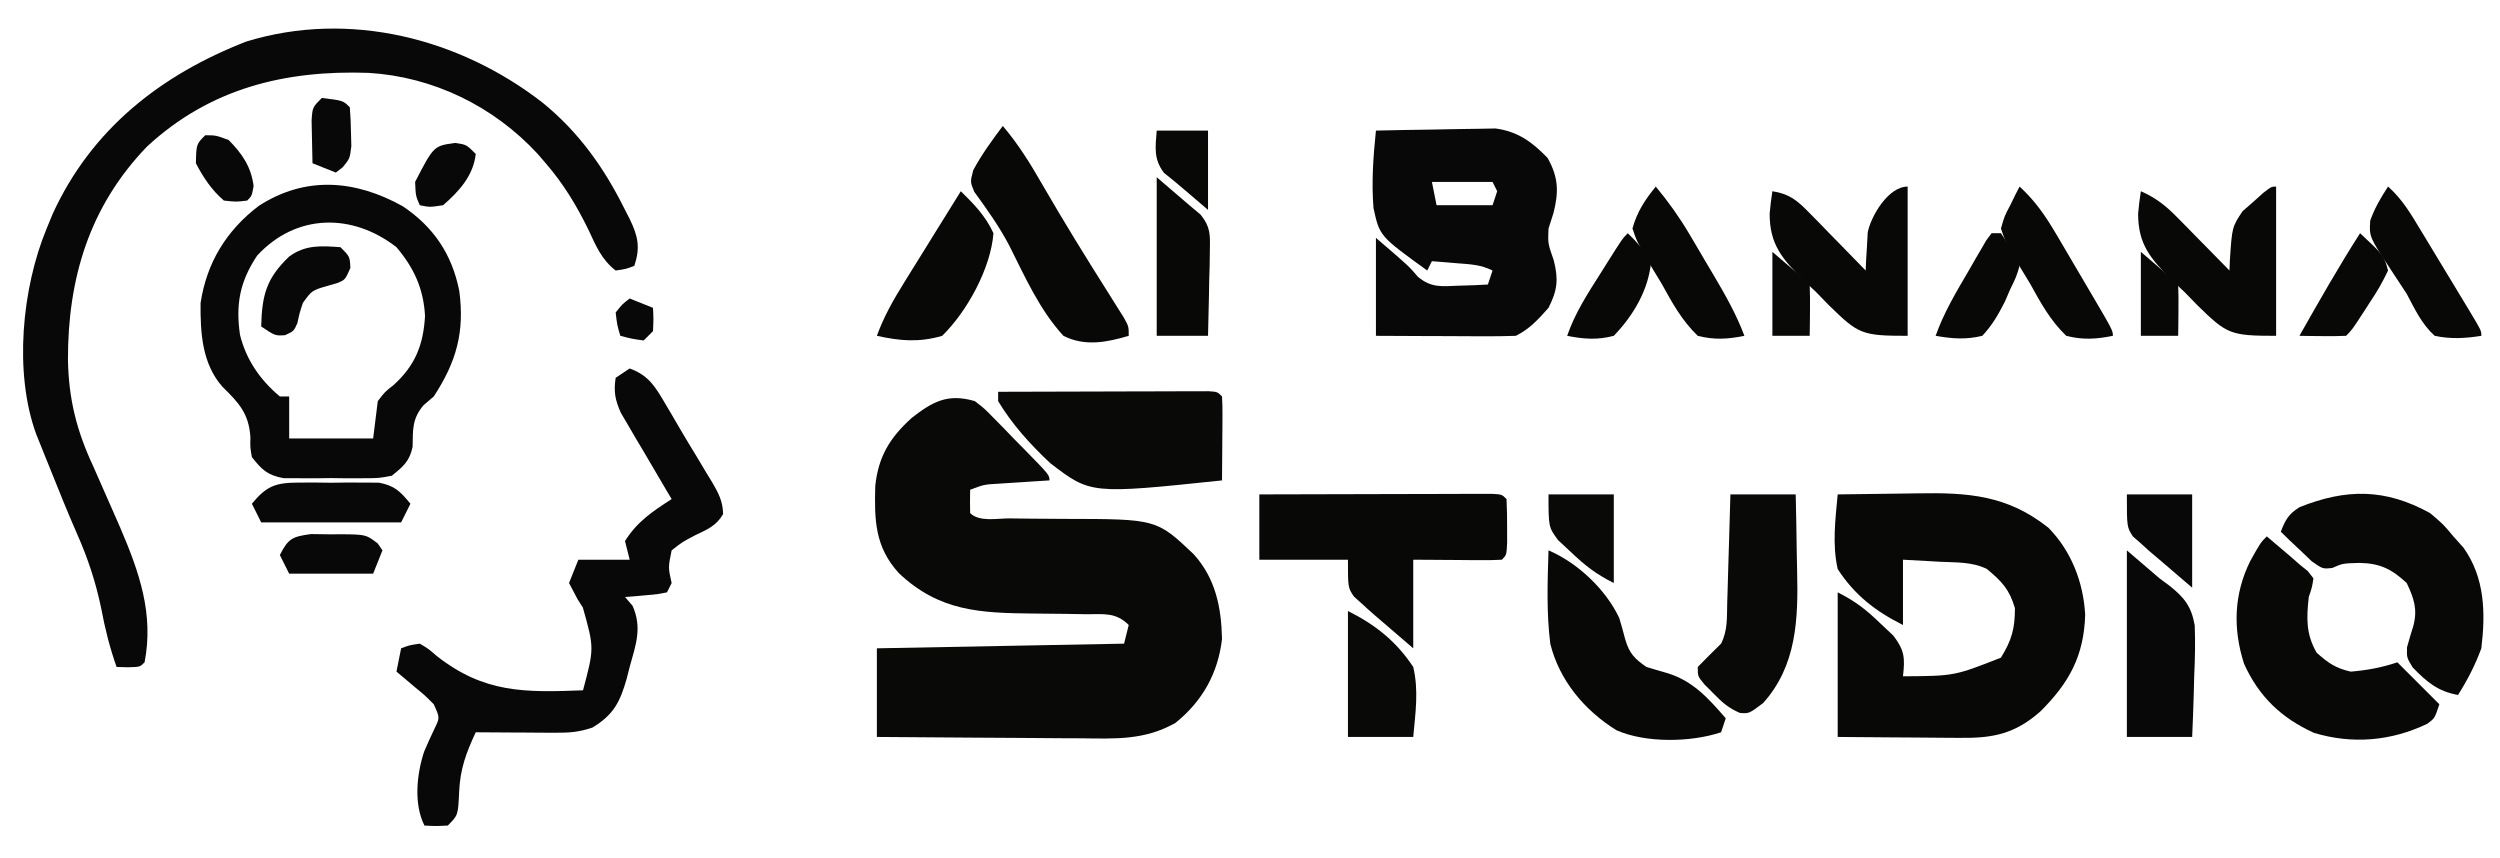 <?xml version="1.0" encoding="UTF-8"?>
<svg version="1.1" xmlns="http://www.w3.org/2000/svg" width="536" height="184">
<path d="M0 0 C2.036 1.566 2.036 1.566 3.988 3.562 C4.694 4.277 5.4 4.991 6.127 5.727 C6.848 6.477 7.569 7.227 8.312 8 C9.053 8.75 9.794 9.5 10.557 10.273 C16 15.832 16 15.832 16 17 C15.024 17.061 14.048 17.121 13.043 17.184 C11.135 17.309 11.135 17.309 9.188 17.438 C7.923 17.519 6.658 17.6 5.355 17.684 C2.008 17.872 2.008 17.872 -1 19 C-1.043 20.666 -1.041 22.334 -1 24 C0.955 25.955 4.73 25.137 7.402 25.141 C8.949 25.159 10.495 25.179 12.041 25.199 C14.477 25.228 16.911 25.25 19.347 25.25 C38.961 25.279 38.961 25.279 46.92 32.819 C51.595 37.978 52.859 44.181 53 51 C52.153 58.347 48.783 64.363 43 69 C36.444 72.704 30.244 72.388 22.848 72.293 C21.592 72.289 20.337 72.284 19.044 72.28 C15.728 72.266 12.412 72.239 9.096 72.206 C5.704 72.175 2.312 72.162 -1.08 72.146 C-7.72 72.113 -14.36 72.062 -21 72 C-21 65.73 -21 59.46 -21 53 C-3.51 52.67 13.98 52.34 32 52 C32.33 50.68 32.66 49.36 33 48 C30.209 45.209 27.602 45.703 23.867 45.691 C22.406 45.666 20.945 45.641 19.484 45.615 C17.187 45.587 14.89 45.563 12.593 45.544 C1.193 45.431 -7.593 45.113 -16.301 36.867 C-21.421 31.241 -21.546 25.507 -21.344 18.156 C-20.654 11.826 -18.222 7.868 -13.562 3.625 C-8.994 0.05 -5.768 -1.68 0 0 Z " fill="#090908" transform="translate(209,86)"/>
<path d="M0 0 C7.784 6.31 13.279 14.062 17.693 23.008 C18.024 23.648 18.355 24.289 18.697 24.949 C20.491 28.675 21.012 31.05 19.693 35.008 C17.88 35.695 17.88 35.695 15.693 36.008 C12.689 33.694 11.452 30.702 9.88 27.32 C7.29 22.031 4.54 17.462 0.693 13.008 C0.121 12.341 -0.452 11.675 -1.042 10.988 C-10.489 0.779 -23.422 -5.54 -37.307 -6.371 C-55.202 -6.982 -71.268 -3.077 -84.799 9.441 C-97.197 22.32 -101.782 37.78 -101.737 55.234 C-101.567 63.654 -99.866 70.383 -96.307 78.008 C-94.746 81.499 -93.21 85.002 -91.682 88.508 C-91.288 89.409 -90.894 90.31 -90.488 91.239 C-86.447 100.671 -83.298 109.658 -85.307 120.008 C-86.307 121.008 -86.307 121.008 -88.87 121.07 C-89.674 121.049 -90.478 121.029 -91.307 121.008 C-92.792 116.824 -93.803 112.743 -94.62 108.383 C-95.806 102.746 -97.444 97.755 -99.772 92.5 C-101.804 87.876 -103.68 83.196 -105.557 78.508 C-105.911 77.634 -106.264 76.761 -106.628 75.861 C-106.961 75.033 -107.293 74.204 -107.635 73.351 C-107.933 72.611 -108.231 71.87 -108.539 71.107 C-113.366 57.918 -111.596 39.777 -106.307 27.008 C-105.883 25.978 -105.459 24.948 -105.022 23.886 C-96.69 5.668 -81.817 -5.956 -63.487 -13.09 C-41.43 -19.845 -17.801 -13.81 0 0 Z " fill="#080808" transform="translate(116.307,21.992)"/>
<path d="M0 0 C4.268 -0.075 8.536 -0.129 12.805 -0.165 C14.254 -0.18 15.703 -0.2 17.152 -0.226 C27.927 -0.416 36.386 0.153 45.172 7.141 C50.096 12.149 52.67 18.819 53.062 25.781 C52.815 34.583 49.649 40.386 43.449 46.539 C37.961 51.389 33.221 52.298 26.074 52.195 C25.327 52.192 24.579 52.19 23.809 52.187 C21.435 52.176 19.061 52.151 16.688 52.125 C15.072 52.115 13.457 52.106 11.842 52.098 C7.894 52.077 3.948 52.038 0 52 C0 41.77 0 31.54 0 21 C3.874 22.937 6.162 24.771 9.25 27.75 C10.142 28.59 11.034 29.431 11.953 30.297 C14.37 33.488 14.434 35.091 14 39 C25.026 38.926 25.026 38.926 35 35 C37.32 31.23 38 28.796 38 24.375 C36.806 20.347 35.204 18.657 32 16 C28.828 14.414 25.365 14.621 21.875 14.438 C21.121 14.394 20.367 14.351 19.59 14.307 C17.727 14.201 15.863 14.1 14 14 C14 18.62 14 23.24 14 28 C8.108 25.054 3.611 21.573 0 16 C-1.193 10.677 -0.491 5.383 0 0 Z " fill="#080807" transform="translate(394,106)"/>
<path d="M0 0 C4.02 -0.099 8.04 -0.172 12.061 -0.22 C13.426 -0.24 14.792 -0.267 16.157 -0.302 C18.128 -0.351 20.099 -0.371 22.07 -0.391 C23.846 -0.422 23.846 -0.422 25.657 -0.454 C30.45 0.197 33.494 2.442 36.812 5.875 C39.137 10.035 39.229 13.098 38.062 17.688 C37.537 19.327 37.537 19.327 37 21 C36.858 24.183 36.858 24.183 38.125 27.812 C39.15 31.839 38.936 34.211 37 38 C34.793 40.483 32.98 42.51 30 44 C27.749 44.086 25.495 44.107 23.242 44.098 C22.248 44.096 22.248 44.096 21.233 44.093 C19.114 44.088 16.994 44.075 14.875 44.062 C13.439 44.057 12.003 44.053 10.566 44.049 C7.044 44.039 3.522 44.019 0 44 C0 37.07 0 30.14 0 23 C7 29 7 29 9.016 31.359 C11.898 33.743 14.08 33.397 17.75 33.25 C18.92 33.214 20.091 33.178 21.297 33.141 C22.189 33.094 23.081 33.048 24 33 C24.33 32.01 24.66 31.02 25 30 C22.431 28.716 20.234 28.67 17.375 28.438 C16.372 28.354 15.369 28.27 14.336 28.184 C13.565 28.123 12.794 28.062 12 28 C11.67 28.66 11.34 29.32 11 30 C0.792 22.626 0.792 22.626 -0.521 16.614 C-0.974 11.044 -0.569 5.549 0 0 Z M12 11 C12.33 12.65 12.66 14.3 13 16 C16.96 16 20.92 16 25 16 C25.33 15.01 25.66 14.02 26 13 C25.67 12.34 25.34 11.68 25 11 C20.71 11 16.42 11 12 11 Z " fill="#080808" transform="translate(295,28)"/>
<path d="M0 0 C6.588 4.431 10.555 10.276 12.105 18.156 C13.293 26.978 11.465 33.389 6.637 40.773 C5.915 41.392 5.193 42.011 4.449 42.648 C2 45.52 2.156 47.864 2.105 51.555 C1.443 54.691 0.11 55.772 -2.363 57.773 C-5.141 58.291 -5.141 58.291 -8.301 58.305 C-9.443 58.31 -10.585 58.315 -11.762 58.32 C-12.95 58.305 -14.139 58.289 -15.363 58.273 C-16.552 58.289 -17.74 58.304 -18.965 58.32 C-20.107 58.315 -21.249 58.31 -22.426 58.305 C-23.469 58.3 -24.511 58.296 -25.586 58.291 C-29.03 57.649 -30.222 56.491 -32.363 53.773 C-32.727 51.695 -32.727 51.695 -32.676 49.523 C-32.991 44.472 -35.135 42.151 -38.672 38.695 C-43.048 33.723 -43.415 27.145 -43.363 20.773 C-42.064 12.109 -37.828 5.184 -30.863 -0.102 C-20.823 -6.57 -10.186 -5.672 0 0 Z M-31.238 10.586 C-34.957 16.164 -35.852 21.036 -34.906 27.566 C-33.597 32.888 -30.57 37.267 -26.363 40.773 C-25.703 40.773 -25.043 40.773 -24.363 40.773 C-24.363 43.743 -24.363 46.713 -24.363 49.773 C-18.423 49.773 -12.483 49.773 -6.363 49.773 C-6.033 47.133 -5.703 44.493 -5.363 41.773 C-3.84 39.777 -3.84 39.777 -1.988 38.336 C2.653 34.124 4.421 29.723 4.762 23.48 C4.442 17.671 2.388 13.195 -1.363 8.773 C-10.82 1.397 -22.909 1.529 -31.238 10.586 Z " fill="#080808" transform="translate(86.363,44.227)"/>
<path d="M0 0 C4.167 1.512 5.544 4.012 7.75 7.75 C8.086 8.318 8.423 8.887 8.769 9.472 C9.483 10.683 10.192 11.895 10.896 13.111 C12.019 15.032 13.172 16.933 14.332 18.832 C15.076 20.075 15.82 21.318 16.562 22.562 C16.921 23.145 17.28 23.728 17.649 24.329 C19.02 26.673 19.993 28.48 20.031 31.227 C18.528 33.811 16.598 34.514 13.938 35.812 C11.207 37.254 11.207 37.254 9 39 C8.248 42.671 8.248 42.671 9 46 C8.505 46.99 8.505 46.99 8 48 C5.934 48.414 5.934 48.414 3.438 48.625 C2.611 48.7 1.785 48.775 0.934 48.852 C0.296 48.901 -0.343 48.95 -1 49 C-0.464 49.619 0.072 50.237 0.625 50.875 C2.701 55.593 1.34 59.169 0 64 C-0.21 64.828 -0.42 65.655 -0.637 66.508 C-2.049 71.454 -3.411 74.246 -8 77 C-11 78 -12.974 78.116 -16.105 78.098 C-17.088 78.094 -18.071 78.091 -19.084 78.088 C-20.108 78.08 -21.132 78.071 -22.188 78.062 C-23.741 78.056 -23.741 78.056 -25.326 78.049 C-27.884 78.037 -30.442 78.021 -33 78 C-35.071 82.434 -36.348 85.866 -36.562 90.812 C-36.789 95.789 -36.789 95.789 -39 98 C-41.625 98.125 -41.625 98.125 -44 98 C-46.339 93.322 -45.651 86.991 -44.07 82.156 C-43.344 80.452 -42.582 78.762 -41.777 77.094 C-40.699 74.859 -40.699 74.859 -42 72 C-43.86 70.115 -43.86 70.115 -46.062 68.312 C-46.796 67.69 -47.529 67.067 -48.285 66.426 C-49.134 65.72 -49.134 65.72 -50 65 C-49.67 63.35 -49.34 61.7 -49 60 C-47.23 59.332 -47.23 59.332 -45 59 C-43.176 60.074 -43.176 60.074 -41.312 61.688 C-31.163 69.619 -22.481 69.485 -10 69 C-7.592 59.962 -7.592 59.962 -10.035 51.258 C-10.606 50.357 -10.606 50.357 -11.188 49.438 C-11.786 48.303 -12.384 47.169 -13 46 C-12.34 44.35 -11.68 42.7 -11 41 C-7.37 41 -3.74 41 0 41 C-0.495 39.02 -0.495 39.02 -1 37 C1.614 32.818 4.916 30.644 9 28 C8.636 27.39 8.273 26.78 7.898 26.152 C6.254 23.378 4.627 20.596 3 17.812 C2.141 16.373 2.141 16.373 1.266 14.904 C0.454 13.507 0.454 13.507 -0.375 12.082 C-0.878 11.228 -1.38 10.375 -1.898 9.495 C-3.124 6.72 -3.457 4.997 -3 2 C-2.01 1.34 -1.02 0.68 0 0 Z " fill="#080808" transform="translate(135,79)"/>
<path d="M0 0 C7.387 -0.025 14.775 -0.043 22.162 -0.055 C24.677 -0.06 27.192 -0.067 29.708 -0.075 C33.314 -0.088 36.921 -0.093 40.527 -0.098 C42.226 -0.105 42.226 -0.105 43.958 -0.113 C45.52 -0.113 45.52 -0.113 47.113 -0.114 C48.035 -0.116 48.956 -0.118 49.906 -0.12 C52 0 52 0 53 1 C53.099 2.998 53.13 5 53.125 7 C53.129 8.64 53.129 8.64 53.133 10.312 C53 13 53 13 52 14 C50.584 14.087 49.164 14.107 47.746 14.098 C46.977 14.095 46.208 14.093 45.416 14.09 C44.433 14.081 43.45 14.072 42.438 14.062 C39.323 14.042 36.209 14.021 33 14 C33 20.27 33 26.54 33 33 C23.9 25.2 23.9 25.2 22.062 23.5 C21.476 22.974 20.889 22.448 20.285 21.906 C19 20 19 20 19 14 C12.73 14 6.46 14 0 14 C0 9.38 0 4.76 0 0 Z " fill="#080807" transform="translate(270,106)"/>
<path d="M0 0 C2.875 2.438 2.875 2.438 5 5 C5.722 5.804 6.444 6.609 7.188 7.438 C11.757 13.898 11.918 21.365 11 29 C9.689 32.585 8.037 35.777 6 39 C1.658 38.228 -0.704 36.208 -3.723 33.094 C-5 31 -5 31 -4.934 28.781 C-4.516 27.247 -4.065 25.722 -3.582 24.207 C-2.633 20.608 -3.447 18.299 -5 15 C-8.255 11.977 -10.75 10.769 -15.125 10.688 C-18.744 10.791 -18.744 10.791 -20.945 11.766 C-23 12 -23 12 -25.359 10.348 C-26.543 9.217 -26.543 9.217 -27.75 8.062 C-28.549 7.311 -29.348 6.559 -30.172 5.785 C-30.775 5.196 -31.378 4.607 -32 4 C-31.008 1.433 -30.335 0.209 -27.969 -1.266 C-17.919 -5.273 -9.622 -5.283 0 0 Z " fill="#080807" transform="translate(521,110)"/>
<path d="M0 0 C1.106 0.936 2.209 1.874 3.312 2.812 C3.927 3.335 4.542 3.857 5.176 4.395 C6.079 5.189 6.079 5.189 7 6 C7.592 6.478 8.183 6.956 8.793 7.449 C9.191 7.961 9.59 8.473 10 9 C9.707 10.91 9.707 10.91 9 13 C8.505 17.537 8.377 20.916 10.688 24.938 C13.196 27.175 14.727 28.239 18 29 C21.565 28.693 24.608 28.131 28 27 C30.97 29.97 33.94 32.94 37 36 C36 39 36 39 34.426 40.168 C26.712 43.889 18.336 44.619 10.09 42.117 C3.112 38.939 -1.722 34.315 -4.875 27.312 C-7.292 19.784 -7.062 12.402 -3.562 5.312 C-1.337 1.337 -1.337 1.337 0 0 Z " fill="#080807" transform="translate(486,115)"/>
<path d="M0 0 C6.675 -0.025 13.35 -0.043 20.026 -0.055 C22.298 -0.06 24.571 -0.067 26.844 -0.075 C30.103 -0.088 33.362 -0.093 36.621 -0.098 C37.644 -0.103 38.667 -0.108 39.721 -0.113 C40.662 -0.113 41.603 -0.113 42.572 -0.114 C43.405 -0.116 44.237 -0.118 45.095 -0.12 C47 0 47 0 48 1 C48.086 2.343 48.107 3.69 48.098 5.035 C48.094 5.844 48.091 6.653 48.088 7.486 C48.075 8.762 48.075 8.762 48.062 10.062 C48.058 10.917 48.053 11.771 48.049 12.65 C48.037 14.767 48.019 16.883 48 19 C19.836 21.95 19.836 21.95 11.156 15.285 C6.944 11.332 2.975 6.976 0 2 C0 1.34 0 0.68 0 0 Z " fill="#090908" transform="translate(214,84)"/>
<path d="M0 0 C4.62 0 9.24 0 14 0 C14.093 4.072 14.172 8.141 14.22 12.213 C14.24 13.593 14.267 14.973 14.302 16.353 C14.556 26.648 14.237 36.736 7 44.75 C4 47 4 47 2.047 46.855 C-0.45 45.812 -1.867 44.498 -3.75 42.562 C-4.364 41.945 -4.977 41.328 -5.609 40.691 C-7 39 -7 39 -7 37 C-5.355 35.312 -3.687 33.646 -2 32 C-0.55 29.101 -0.779 26.477 -0.684 23.242 C-0.663 22.579 -0.642 21.916 -0.621 21.233 C-0.555 19.114 -0.496 16.994 -0.438 14.875 C-0.394 13.439 -0.351 12.003 -0.307 10.566 C-0.199 7.044 -0.1 3.522 0 0 Z " fill="#090907" transform="translate(371,106)"/>
<path d="M0 0 C6.22 2.641 12.325 8.41 15.176 14.52 C15.626 16.037 16.054 17.562 16.453 19.094 C17.301 22.049 18.475 23.273 21 25 C22.41 25.44 23.827 25.854 25.25 26.25 C30.927 27.916 34.196 31.636 38 36 C37.67 36.99 37.34 37.98 37 39 C30.539 41.154 20.907 41.354 14.562 38.562 C7.706 34.296 2.348 27.911 0.387 20.039 C-0.459 13.391 -0.209 6.685 0 0 Z " fill="#080807" transform="translate(332,118)"/>
<path d="M0 0 C3.337 3.935 5.89 8.043 8.438 12.5 C13.074 20.52 17.932 28.39 22.885 36.219 C23.42 37.073 23.956 37.928 24.508 38.809 C25.229 39.95 25.229 39.95 25.965 41.115 C27 43 27 43 27 45 C22.232 46.415 17.571 47.319 13 45 C7.9 39.466 4.745 32.327 1.391 25.658 C-0.76 21.546 -3.395 17.872 -6.121 14.121 C-7 12 -7 12 -6.324 9.461 C-4.486 6.045 -2.317 3.11 0 0 Z " fill="#080807" transform="translate(215,27)"/>
<path d="M0 0 C0 10.56 0 21.12 0 32 C-9.91 32 -10.552 31.626 -16.9 25.428 C-17.779 24.523 -18.657 23.619 -19.562 22.688 C-20.476 21.826 -21.389 20.964 -22.33 20.076 C-26.874 15.505 -29.58 12.46 -29.59 5.832 C-29.441 4.216 -29.262 2.601 -29 1 C-25.336 1.574 -23.672 2.973 -21.109 5.598 C-20.4 6.316 -19.691 7.035 -18.961 7.775 C-18.231 8.53 -17.502 9.285 -16.75 10.062 C-16.005 10.821 -15.26 11.58 -14.492 12.361 C-12.655 14.234 -10.824 16.114 -9 18 C-8.968 17.255 -8.937 16.509 -8.904 15.741 C-8.812 14.266 -8.812 14.266 -8.719 12.762 C-8.667 11.789 -8.614 10.817 -8.561 9.815 C-7.877 6.38 -4.186 0 0 0 Z " fill="#080807" transform="translate(409,40)"/>
<path d="M0 0 C0 10.56 0 21.12 0 32 C-9.91 32 -10.552 31.626 -16.9 25.428 C-17.779 24.523 -18.657 23.619 -19.562 22.688 C-20.476 21.826 -21.389 20.964 -22.33 20.076 C-26.874 15.505 -29.58 12.46 -29.59 5.832 C-29.441 4.216 -29.262 2.601 -29 1 C-25.848 2.393 -23.738 4.025 -21.328 6.477 C-20.664 7.147 -20 7.817 -19.316 8.508 C-18.634 9.206 -17.953 9.905 -17.25 10.625 C-16.553 11.331 -15.855 12.038 -15.137 12.766 C-13.42 14.506 -11.708 16.251 -10 18 C-9.974 17.332 -9.948 16.664 -9.922 15.975 C-9.455 8.685 -9.455 8.685 -7.188 5.273 C-6.466 4.647 -5.744 4.02 -5 3.375 C-3.917 2.397 -3.917 2.397 -2.812 1.398 C-1 0 -1 0 0 0 Z " fill="#080807" transform="translate(488,40)"/>
<path d="M0 0 C2.31 1.98 4.62 3.96 7 6 C7.726 6.537 8.452 7.074 9.199 7.627 C12.372 10.181 13.824 12.012 14.55 16.085 C14.689 19.728 14.611 23.297 14.438 26.938 C14.406 28.194 14.374 29.45 14.342 30.744 C14.26 33.83 14.134 36.916 14 40 C9.38 40 4.76 40 0 40 C0 26.8 0 13.6 0 0 Z " fill="#080808" transform="translate(456,118)"/>
<path d="M0 0 C2.892 2.832 5.282 5.292 7 9 C6.415 16.527 1.349 25.784 -4 31 C-8.951 32.454 -12.998 32.103 -18 31 C-16.528 26.954 -14.573 23.479 -12.305 19.824 C-11.952 19.254 -11.6 18.684 -11.237 18.097 C-10.12 16.291 -8.998 14.489 -7.875 12.688 C-7.113 11.458 -6.351 10.228 -5.59 8.998 C-3.731 5.996 -1.867 2.997 0 0 Z " fill="#080807" transform="translate(206,41)"/>
<path d="M0 0 C2.31 1.98 4.62 3.96 7 6 C7.796 6.667 8.593 7.335 9.413 8.022 C11.534 10.665 11.462 12.283 11.391 15.641 C11.378 16.711 11.365 17.78 11.352 18.883 C11.318 19.994 11.285 21.105 11.25 22.25 C11.232 23.377 11.214 24.503 11.195 25.664 C11.148 28.443 11.076 31.222 11 34 C7.37 34 3.74 34 0 34 C0 22.78 0 11.56 0 0 Z " fill="#080807" transform="translate(248,38)"/>
<path d="M0 0 C5.868 2.934 10.355 6.491 14 12 C15.191 17.057 14.469 21.836 14 27 C9.38 27 4.76 27 0 27 C0 18.09 0 9.18 0 0 Z " fill="#090908" transform="translate(289,131)"/>
<path d="M0 0 C3.031 2.672 4.955 5.955 7.012 9.383 C7.385 9.998 7.758 10.613 8.142 11.246 C8.927 12.541 9.709 13.837 10.49 15.134 C11.689 17.128 12.896 19.117 14.104 21.105 C14.865 22.364 15.626 23.623 16.387 24.883 C16.749 25.481 17.112 26.079 17.485 26.695 C20 30.884 20 30.884 20 32 C16.526 32.556 13.458 32.729 10 32 C7.201 29.481 5.757 26.294 4 23 C2.898 21.32 1.795 19.64 0.69 17.962 C-4.051 10.765 -4.051 10.765 -3.82 7.285 C-2.861 4.611 -1.557 2.37 0 0 Z " fill="#080807" transform="translate(512,40)"/>
<path d="M0 0 C2.683 3.245 5.021 6.502 7.164 10.125 C7.729 11.079 8.293 12.033 8.875 13.016 C9.453 14 10.03 14.985 10.625 16 C11.21 16.985 11.795 17.97 12.398 18.984 C14.915 23.256 17.252 27.348 19 32 C15.458 32.727 12.522 32.903 9 32 C5.602 28.749 3.509 24.906 1.25 20.812 C0.611 19.757 -0.029 18.702 -0.688 17.615 C-4.056 11.812 -4.056 11.812 -5 9 C-4.016 5.415 -2.337 2.868 0 0 Z " fill="#080807" transform="translate(355,40)"/>
<path d="M0 0 C3.373 3.088 5.576 6.328 7.891 10.262 C8.24 10.853 8.59 11.444 8.95 12.053 C9.682 13.295 10.411 14.538 11.138 15.782 C12.255 17.695 13.38 19.603 14.508 21.51 C20 30.84 20 30.84 20 32 C16.458 32.727 13.522 32.903 10 32 C6.602 28.749 4.509 24.906 2.25 20.812 C1.611 19.757 0.971 18.702 0.312 17.615 C-3.056 11.812 -3.056 11.812 -4 9 C-3.228 6.3 -3.228 6.3 -2 4 C-1.629 3.237 -1.258 2.474 -0.875 1.688 C-0.586 1.131 -0.297 0.574 0 0 Z " fill="#080807" transform="translate(433,40)"/>
<path d="M0 0 C1.713 -0.008 1.713 -0.008 3.461 -0.016 C4.649 -0 5.838 0.015 7.062 0.031 C8.251 0.016 9.44 0 10.664 -0.016 C11.806 -0.01 12.948 -0.005 14.125 0 C15.168 0.005 16.211 0.009 17.285 0.014 C20.695 0.649 21.886 1.903 24.062 4.531 C23.402 5.851 22.742 7.171 22.062 8.531 C12.162 8.531 2.263 8.531 -7.938 8.531 C-8.598 7.211 -9.258 5.891 -9.938 4.531 C-6.79 0.731 -4.895 0.021 0 0 Z " fill="#080808" transform="translate(63.938,103.469)"/>
<path d="M0 0 C4.62 0 9.24 0 14 0 C14 6.6 14 13.2 14 20 C11.69 18.02 9.38 16.04 7 14 C5.904 13.074 5.904 13.074 4.785 12.129 C4.217 11.612 3.648 11.095 3.062 10.562 C2.476 10.048 1.889 9.534 1.285 9.004 C0 7 0 7 0 0 Z " fill="#080808" transform="translate(456,106)"/>
<path d="M0 0 C4.62 0 9.24 0 14 0 C14 6.27 14 12.54 14 19 C10.151 17.075 7.834 15.257 4.75 12.312 C3.858 11.484 2.966 10.655 2.047 9.801 C0 7 0 7 0 0 Z " fill="#090908" transform="translate(332,106)"/>
<path d="M0 0 C0.66 0 1.32 0 2 0 C5.32 4.98 5.32 4.98 6 7 C5.273 9.406 5.273 9.406 4 12 C3.618 12.883 3.237 13.766 2.844 14.676 C1.425 17.46 0.147 19.718 -2 22 C-5.477 22.856 -8.495 22.623 -12 22 C-10.257 17.059 -7.64 12.687 -5 8.188 C-4.549 7.399 -4.098 6.611 -3.633 5.799 C-3.197 5.054 -2.761 4.31 -2.312 3.543 C-1.917 2.863 -1.521 2.182 -1.113 1.481 C-0.746 0.992 -0.379 0.504 0 0 Z " fill="#080807" transform="translate(427,50)"/>
<path d="M0 0 C2 2 2 2 2.125 4.438 C1 7 1 7 -0.75 7.711 C-1.802 8.009 -1.802 8.009 -2.875 8.312 C-6.124 9.275 -6.124 9.275 -8.055 11.926 C-8.775 14.098 -8.775 14.098 -9.234 16.258 C-10 18 -10 18 -11.891 18.867 C-14 19 -14 19 -17 17 C-16.836 10.296 -15.909 6.681 -11 2 C-7.546 -0.533 -4.185 -0.31 0 0 Z " fill="#080808" transform="translate(73,53)"/>
<path d="M0 0 C5.107 4.767 5.107 4.767 6 8 C4.835 10.452 3.692 12.464 2.188 14.688 C1.805 15.281 1.423 15.875 1.029 16.486 C-1.713 20.713 -1.713 20.713 -3 22 C-4.686 22.072 -6.375 22.084 -8.062 22.062 C-8.982 22.053 -9.901 22.044 -10.848 22.035 C-11.558 22.024 -12.268 22.012 -13 22 C-8.799 14.579 -4.598 7.185 0 0 Z " fill="#080807" transform="translate(506,50)"/>
<path d="M0 0 C2.025 1.933 3.421 3.632 5 6 C4.498 12.101 1.179 17.656 -3 22 C-6.51 22.929 -9.461 22.705 -13 22 C-11.329 17.149 -8.673 13.052 -5.938 8.75 C-5.478 8.018 -5.018 7.286 -4.545 6.531 C-1.155 1.155 -1.155 1.155 0 0 Z " fill="#080807" transform="translate(349,50)"/>
<path d="M0 0 C1.438 -0.001 2.875 0.019 4.312 0.059 C5.399 0.048 5.399 0.048 6.508 0.037 C11.794 0.101 11.794 0.101 14.312 2.023 C14.643 2.509 14.973 2.995 15.312 3.496 C14.652 5.146 13.992 6.796 13.312 8.496 C7.372 8.496 1.433 8.496 -4.688 8.496 C-5.348 7.176 -6.008 5.856 -6.688 4.496 C-4.89 0.95 -4.03 0.542 0 0 Z " fill="#080808" transform="translate(66.688,114.504)"/>
<path d="M0 0 C3.63 0 7.26 0 11 0 C11 5.61 11 11.22 11 17 C9.267 15.534 7.537 14.064 5.824 12.574 C4.431 11.372 3.003 10.208 1.562 9.062 C-0.699 6.078 -0.279 3.631 0 0 Z " fill="#080807" transform="translate(248,28)"/>
<path d="M0 0 C6.875 5.875 6.875 5.875 8 7 C8.072 8.853 8.084 10.708 8.062 12.562 C8.053 13.574 8.044 14.586 8.035 15.629 C8.024 16.411 8.012 17.194 8 18 C5.36 18 2.72 18 0 18 C0 12.06 0 6.12 0 0 Z " fill="#080807" transform="translate(459,54)"/>
<path d="M0 0 C6.875 5.875 6.875 5.875 8 7 C8.072 8.853 8.084 10.708 8.062 12.562 C8.053 13.574 8.044 14.586 8.035 15.629 C8.024 16.411 8.012 17.194 8 18 C5.36 18 2.72 18 0 18 C0 12.06 0 6.12 0 0 Z " fill="#090908" transform="translate(380,54)"/>
<path d="M0 0 C4.556 0.556 4.556 0.556 6 2 C6.151 3.787 6.222 5.582 6.25 7.375 C6.289 8.841 6.289 8.841 6.328 10.336 C6 13 6 13 4.484 14.852 C3.75 15.42 3.75 15.42 3 16 C0.525 15.01 0.525 15.01 -2 14 C-2.054 12.042 -2.093 10.084 -2.125 8.125 C-2.148 7.034 -2.171 5.944 -2.195 4.82 C-2 2 -2 2 0 0 Z " fill="#080808" transform="translate(69,21)"/>
<path d="M0 0 C2.25 0 2.25 0 5 1 C7.924 3.948 9.835 6.731 10.375 10.875 C10 13 10 13 9 14 C6.648 14.293 6.648 14.293 4 14 C1.379 11.753 -0.411 9.054 -2 6 C-1.913 1.913 -1.913 1.913 0 0 Z " fill="#080808" transform="translate(44,29)"/>
<path d="M0 0 C2.414 0.355 2.414 0.355 4.414 2.355 C3.914 7.006 0.84 10.381 -2.586 13.355 C-5.461 13.793 -5.461 13.793 -7.586 13.355 C-8.461 11.355 -8.461 11.355 -8.586 8.355 C-4.588 0.631 -4.588 0.631 0 0 Z " fill="#080808" transform="translate(97.586,30.645)"/>
<path d="M0 0 C2.475 0.99 2.475 0.99 5 2 C5.125 4.375 5.125 4.375 5 7 C4.34 7.66 3.68 8.32 3 9 C0.375 8.625 0.375 8.625 -2 8 C-2.688 5.688 -2.688 5.688 -3 3 C-1.562 1.188 -1.562 1.188 0 0 Z " fill="#080808" transform="translate(135,64)"/>
</svg>
